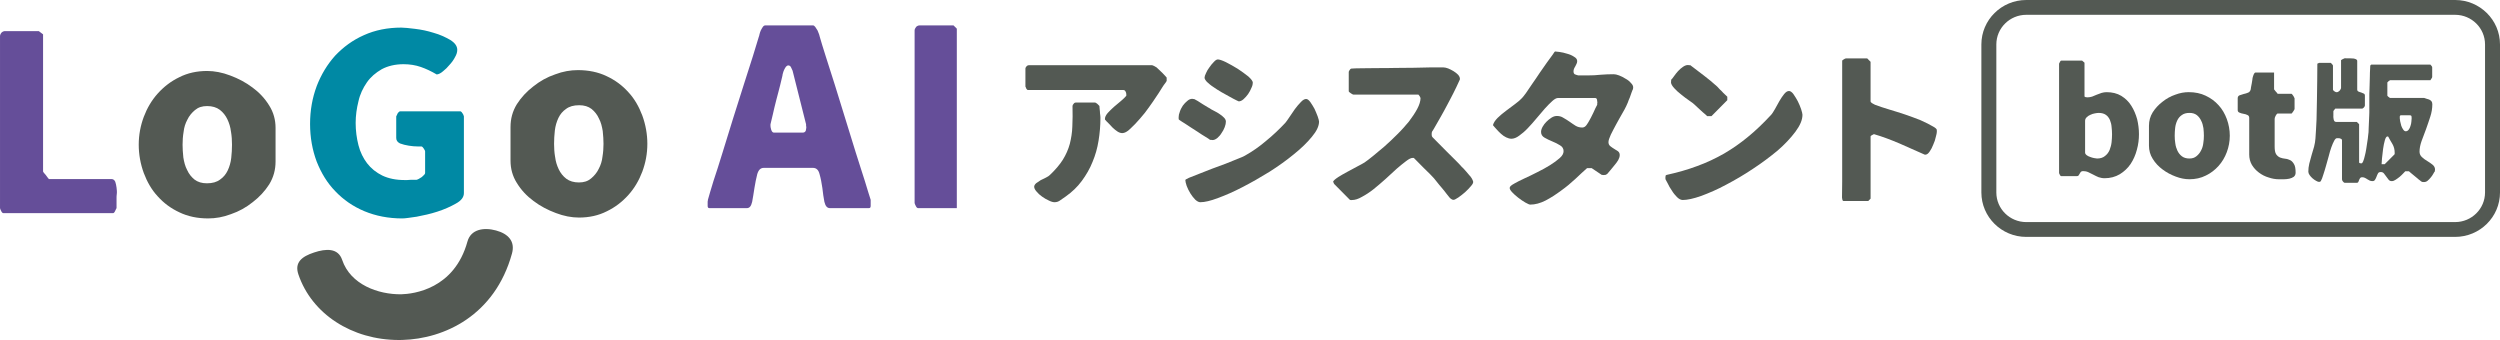 <svg width="375" height="51" viewBox="0 0 375 51" fill="none" xmlns="http://www.w3.org/2000/svg">
<g clip-path="url(#clip0_166_679)">
<path d="M6.46 5.154V25.73C6.46 25.73 6.498 25.806 6.575 25.918C6.69 26.029 6.763 26.143 6.84 26.218C6.917 26.292 6.992 26.445 7.145 26.631C7.26 26.781 7.333 26.858 7.333 26.858H16.723C16.99 26.858 17.178 27.008 17.292 27.27C17.369 27.535 17.445 27.797 17.482 28.138C17.52 28.474 17.559 28.778 17.52 29.077C17.482 29.379 17.482 29.531 17.482 29.604V31.223C17.482 31.223 17.405 31.334 17.292 31.598C17.18 31.863 17.063 31.974 16.952 31.974H0.494C0.457 31.974 0.417 31.939 0.342 31.902C0.305 31.825 0.227 31.788 0.227 31.751C0.19 31.675 0.15 31.6 0.075 31.45C0.038 31.301 0.002 31.224 0.002 31.224V5.418C0.002 5.267 0.075 5.078 0.229 4.89C0.382 4.741 0.574 4.665 0.762 4.665H5.817L6.464 5.154H6.46Z" fill="#654E99"/>
<path d="M47.494 12.94C48.178 11.173 49.09 9.668 50.269 8.352C51.486 7.072 52.89 6.021 54.601 5.267C56.275 4.514 58.138 4.14 60.189 4.14C60.644 4.14 61.328 4.216 62.242 4.326C63.192 4.439 64.106 4.627 65.055 4.927C66.007 5.191 66.804 5.567 67.526 5.982C68.248 6.432 68.59 6.921 68.59 7.485C68.59 7.826 68.477 8.2 68.25 8.575C68.06 8.953 67.795 9.329 67.451 9.703C67.148 10.081 66.804 10.417 66.464 10.681C66.119 10.981 65.817 11.132 65.512 11.171C64.677 10.681 63.878 10.304 63.117 10.043C62.359 9.779 61.483 9.63 60.533 9.63C59.279 9.63 58.175 9.893 57.264 10.38C56.352 10.907 55.592 11.547 55.022 12.375C54.453 13.203 53.994 14.142 53.768 15.195C53.501 16.25 53.349 17.341 53.349 18.431C53.349 19.635 53.501 20.725 53.768 21.778C54.033 22.833 54.49 23.735 55.062 24.487C55.669 25.278 56.429 25.879 57.343 26.331C58.292 26.781 59.394 27.008 60.725 27.008H61.069C61.257 27.008 61.449 26.971 61.602 26.971H62.474C62.664 26.934 62.933 26.783 63.273 26.556C63.578 26.294 63.767 26.106 63.767 25.955V22.721C63.767 22.608 63.69 22.494 63.58 22.308C63.465 22.121 63.35 22.007 63.235 21.968H62.666C62.248 21.968 61.829 21.931 61.334 21.854C60.84 21.778 60.423 21.668 60.005 21.518C59.623 21.33 59.434 21.067 59.434 20.69V17.456L59.548 17.229C59.586 17.078 59.663 17.002 59.701 16.928C59.738 16.89 59.778 16.855 59.853 16.779C59.891 16.742 59.968 16.703 59.968 16.703H69.091C69.091 16.703 69.126 16.74 69.203 16.779C69.28 16.855 69.318 16.89 69.318 16.928C69.395 17.004 69.433 17.078 69.508 17.229C69.546 17.38 69.585 17.456 69.585 17.456V28.964C69.585 29.564 69.203 30.095 68.368 30.545C67.569 30.995 66.657 31.408 65.593 31.749C64.569 32.086 63.504 32.313 62.513 32.503C61.489 32.651 60.765 32.765 60.347 32.765C58.257 32.765 56.358 32.389 54.645 31.675C52.934 30.96 51.492 29.944 50.311 28.703C49.094 27.462 48.182 25.957 47.498 24.227C46.851 22.496 46.511 20.615 46.511 18.585C46.511 16.556 46.851 14.673 47.498 12.942L47.494 12.94Z" fill="#0089A4"/>
<path d="M26.928 31.86C25.634 31.26 24.572 30.469 23.658 29.453C22.744 28.474 22.062 27.27 21.567 25.953C21.073 24.601 20.81 23.17 20.81 21.706C20.81 20.241 21.075 18.846 21.567 17.529C22.064 16.213 22.746 15.048 23.658 14.031C24.572 13.017 25.636 12.187 26.89 11.586C28.144 10.946 29.549 10.646 31.072 10.646C32.174 10.646 33.353 10.873 34.529 11.323C35.746 11.774 36.885 12.377 37.876 13.128C38.901 13.878 39.74 14.782 40.385 15.835C41.029 16.853 41.334 17.981 41.334 19.184V24.223C41.334 25.464 41.029 26.593 40.385 27.648C39.738 28.662 38.901 29.564 37.914 30.318C36.925 31.109 35.861 31.71 34.644 32.123C33.465 32.573 32.326 32.763 31.224 32.763C29.626 32.763 28.184 32.463 26.928 31.86ZM34.644 19.748C34.567 19.071 34.377 18.468 34.112 17.904C33.845 17.34 33.465 16.851 32.973 16.473C32.476 16.098 31.833 15.91 31.072 15.91C30.31 15.91 29.741 16.098 29.248 16.511C28.793 16.888 28.372 17.378 28.109 17.942C27.804 18.505 27.612 19.108 27.539 19.785C27.424 20.463 27.387 21.101 27.387 21.704C27.387 22.267 27.424 22.907 27.501 23.62C27.614 24.297 27.767 24.937 28.071 25.501C28.336 26.102 28.718 26.554 29.173 26.932C29.667 27.308 30.275 27.495 31.036 27.495C31.873 27.495 32.518 27.308 33.014 26.932C33.509 26.591 33.887 26.141 34.154 25.577C34.419 25.014 34.609 24.373 34.686 23.696C34.763 23.019 34.8 22.342 34.8 21.704C34.8 21.066 34.763 20.423 34.648 19.746L34.644 19.748Z" fill="#535953"/>
<path d="M90.984 11.419C92.278 12.02 93.34 12.811 94.254 13.827C95.168 14.806 95.85 16.009 96.345 17.327C96.839 18.679 97.102 20.11 97.102 21.574C97.102 23.039 96.837 24.434 96.345 25.752C95.848 27.067 95.166 28.232 94.254 29.249C93.34 30.263 92.276 31.093 91.022 31.694C89.767 32.334 88.363 32.634 86.84 32.634C85.738 32.634 84.559 32.407 83.382 31.956C82.166 31.506 81.026 30.903 80.035 30.152C79.011 29.402 78.172 28.498 77.527 27.445C76.882 26.427 76.578 25.299 76.578 24.096V19.057C76.578 17.816 76.882 16.687 77.527 15.632C78.174 14.618 79.011 13.716 79.998 12.962C80.987 12.171 82.051 11.57 83.267 11.157C84.446 10.707 85.586 10.517 86.688 10.517C88.286 10.517 89.728 10.817 90.984 11.419ZM83.267 23.53C83.345 24.207 83.534 24.81 83.8 25.374C84.067 25.938 84.446 26.427 84.939 26.805C85.436 27.18 86.078 27.368 86.84 27.368C87.602 27.368 88.171 27.18 88.664 26.767C89.119 26.39 89.54 25.9 89.803 25.337C90.108 24.773 90.3 24.17 90.373 23.493C90.487 22.815 90.525 22.177 90.525 21.574C90.525 21.011 90.487 20.371 90.41 19.658C90.298 18.981 90.145 18.341 89.841 17.777C89.576 17.176 89.194 16.724 88.739 16.346C88.244 15.97 87.637 15.783 86.876 15.783C86.039 15.783 85.394 15.97 84.897 16.346C84.403 16.687 84.025 17.137 83.758 17.701C83.493 18.265 83.303 18.904 83.226 19.582C83.149 20.259 83.111 20.936 83.111 21.574C83.111 22.212 83.149 22.855 83.263 23.532L83.267 23.53Z" fill="#535953"/>
<path d="M59.847 51C52.783 51 46.756 47.089 44.754 41.146C44.151 39.353 45.288 38.474 47.102 37.876C48.912 37.269 50.718 37.187 51.323 38.98C52.568 42.683 56.721 44.184 60.183 44.143C62.017 44.094 68.149 43.374 70.119 36.225C70.621 34.399 72.554 34.065 74.4 34.569C76.243 35.067 77.302 36.204 76.797 38.028C74.235 47.324 66.634 50.82 60.375 50.992C60.199 50.996 60.023 51 59.845 51H59.847Z" fill="#535953"/>
<path d="M106.147 30.238C106.185 30.124 106.185 30.011 106.185 29.974C106.337 29.369 106.644 28.425 107.024 27.141C107.443 25.894 107.9 24.462 108.397 22.837C108.893 21.212 109.425 19.552 109.961 17.777C110.533 16.004 111.069 14.305 111.563 12.717C112.06 11.132 112.517 9.697 112.938 8.413C113.32 7.129 113.625 6.185 113.814 5.543C113.852 5.467 113.892 5.316 113.929 5.128C113.969 4.94 114.044 4.751 114.119 4.563C114.234 4.375 114.309 4.185 114.426 4.034C114.54 3.883 114.655 3.807 114.807 3.807H121.942C122.057 3.807 122.17 3.883 122.285 4.034C122.399 4.185 122.514 4.373 122.629 4.563C122.706 4.751 122.781 4.94 122.856 5.128C122.896 5.316 122.971 5.467 122.971 5.543C123.163 6.185 123.43 7.129 123.849 8.413C124.269 9.697 124.726 11.132 125.222 12.717C125.719 14.303 126.253 16.002 126.787 17.777C127.321 19.552 127.855 21.212 128.351 22.837C128.885 24.46 129.305 25.894 129.724 27.141C130.106 28.425 130.411 29.369 130.602 29.974V30.88C130.602 31.107 130.525 31.221 130.335 31.221H124.498C124.077 31.221 123.812 30.919 123.659 30.277C123.545 29.672 123.43 28.956 123.355 28.2C123.24 27.445 123.125 26.765 122.933 26.123C122.781 25.481 122.439 25.18 121.942 25.18H114.578C114.084 25.18 113.779 25.481 113.587 26.123C113.433 26.765 113.28 27.445 113.166 28.2C113.051 28.956 112.938 29.672 112.823 30.277C112.671 30.919 112.442 31.221 112.022 31.221H106.414C106.225 31.221 106.147 31.107 106.147 30.88V30.238ZM115.684 19.478C115.799 19.779 115.913 19.893 116.103 19.893H120.413C120.643 19.893 120.795 19.779 120.872 19.592C120.912 19.364 120.949 19.177 120.949 19.063C120.949 19.026 120.912 18.95 120.912 18.836V18.646L118.888 10.605C118.851 10.492 118.774 10.341 118.661 10.114C118.584 9.926 118.431 9.812 118.239 9.812C118.125 9.812 118.012 9.889 117.897 10C117.783 10.151 117.707 10.302 117.63 10.454C117.553 10.642 117.476 10.793 117.44 10.983C117.401 11.134 117.363 11.247 117.363 11.361C117.286 11.625 117.173 12.116 117.019 12.796C116.829 13.475 116.677 14.193 116.447 14.986C116.257 15.741 116.066 16.495 115.913 17.213C115.761 17.893 115.646 18.384 115.571 18.648V18.912C115.571 19.026 115.609 19.214 115.686 19.478H115.684Z" fill="#654E99"/>
<path d="M143.523 4.3V31.218H137.686C137.648 31.218 137.609 31.181 137.534 31.142C137.496 31.066 137.419 31.029 137.419 30.991C137.381 30.915 137.344 30.841 137.269 30.69C137.229 30.539 137.191 30.463 137.191 30.463V4.565C137.191 4.414 137.269 4.226 137.419 4.036C137.573 3.885 137.763 3.809 137.953 3.809H143.027L143.521 4.3H143.523Z" fill="#654E99"/>
<path d="M165.743 17.826C165.743 17.571 165.87 17.291 166.147 16.961C166.424 16.655 166.726 16.35 167.104 16.019C167.456 15.714 167.81 15.409 168.164 15.129C168.517 14.823 168.795 14.569 168.946 14.363V14.109C168.946 13.982 168.896 13.829 168.819 13.702C168.744 13.549 168.617 13.498 168.441 13.498H154.14C154.114 13.498 154.09 13.473 154.065 13.422C154.015 13.396 153.99 13.345 153.964 13.345C153.964 13.294 153.914 13.218 153.889 13.142C153.839 13.066 153.813 13.015 153.813 12.989V10.29C153.813 10.163 153.889 10.061 153.99 9.934C154.09 9.832 154.191 9.781 154.318 9.781H172.807C172.856 9.781 172.957 9.832 173.135 9.908C173.286 9.985 173.412 10.061 173.487 10.112C173.588 10.214 173.715 10.341 173.891 10.493C174.067 10.672 174.245 10.824 174.395 10.977C174.571 11.155 174.698 11.282 174.825 11.435C174.951 11.562 175.001 11.639 175.001 11.639V12.148C175.001 12.148 174.925 12.249 174.799 12.453C174.649 12.631 174.496 12.86 174.32 13.14C174.168 13.394 173.966 13.674 173.79 13.98C173.588 14.259 173.438 14.514 173.311 14.694C173.11 14.999 172.807 15.457 172.378 16.043C171.974 16.63 171.519 17.215 171.015 17.775C170.536 18.335 170.032 18.871 169.553 19.304C169.098 19.762 168.669 19.967 168.342 19.967C168.115 19.967 167.889 19.891 167.636 19.738C167.383 19.56 167.132 19.382 166.904 19.153C166.677 18.924 166.451 18.695 166.25 18.464C166.022 18.261 165.872 18.082 165.745 17.93V17.828L165.743 17.826ZM155.428 27.48C155.629 27.327 155.857 27.174 156.108 27.022C156.385 26.895 156.638 26.767 156.891 26.64C157.168 26.513 157.37 26.36 157.497 26.233C158.304 25.47 158.96 24.704 159.439 23.941C159.894 23.203 160.246 22.412 160.474 21.572C160.675 20.756 160.826 19.891 160.851 18.95C160.901 18.031 160.901 17.014 160.877 15.894C160.877 15.792 160.952 15.665 161.053 15.561C161.128 15.434 161.255 15.383 161.382 15.383H164.232C164.333 15.383 164.459 15.459 164.61 15.587C164.762 15.739 164.863 15.841 164.912 15.892C164.912 15.941 164.912 16.045 164.938 16.223C164.964 16.375 164.964 16.554 164.988 16.732C164.988 16.935 165.013 17.088 165.037 17.268C165.037 17.421 165.063 17.523 165.063 17.573V17.752C165.063 18.871 164.962 19.993 164.786 21.087C164.61 22.209 164.307 23.277 163.878 24.295C163.474 25.315 162.921 26.256 162.264 27.149C161.609 28.04 160.8 28.803 159.868 29.467C159.591 29.645 159.338 29.848 159.061 30.026C158.81 30.23 158.507 30.332 158.179 30.332C157.952 30.332 157.675 30.255 157.321 30.077C156.969 29.925 156.64 29.721 156.312 29.492C155.983 29.263 155.706 29.009 155.479 28.729C155.252 28.474 155.127 28.22 155.127 28.014C155.127 27.836 155.228 27.658 155.43 27.48H155.428Z" fill="#535953"/>
<path d="M176.797 17.752V17.574C176.797 17.345 176.848 17.065 176.973 16.759C177.074 16.428 177.25 16.123 177.426 15.843C177.628 15.563 177.855 15.334 178.106 15.129C178.334 14.925 178.585 14.823 178.838 14.823C178.864 14.823 178.913 14.823 178.989 14.849C179.089 14.849 179.139 14.874 179.165 14.874C179.266 14.925 179.416 15.027 179.669 15.154C179.897 15.307 180.15 15.46 180.427 15.64C180.704 15.792 180.957 15.945 181.182 16.098C181.435 16.225 181.586 16.327 181.687 16.403C181.813 16.454 181.989 16.556 182.217 16.683C182.468 16.81 182.696 16.937 182.949 17.116C183.2 17.268 183.404 17.446 183.605 17.65C183.781 17.828 183.882 18.032 183.882 18.235C183.882 18.464 183.833 18.744 183.706 19.075C183.58 19.406 183.429 19.686 183.228 19.965C183.052 20.271 182.824 20.5 182.597 20.703C182.345 20.907 182.118 21.009 181.865 21.009C181.839 21.009 181.79 21.009 181.689 20.983H181.513C181.386 20.882 181.135 20.703 180.781 20.5C180.427 20.296 180.049 20.042 179.671 19.787C179.268 19.533 178.915 19.302 178.561 19.073C178.207 18.844 177.956 18.691 177.829 18.59C177.78 18.564 177.703 18.513 177.628 18.462C177.527 18.386 177.426 18.335 177.299 18.259C177.198 18.182 177.098 18.131 176.997 18.055C176.922 18.004 176.846 17.953 176.821 17.928C176.821 17.902 176.821 17.852 176.795 17.75L176.797 17.752ZM178.362 26.664C178.739 26.511 179.244 26.308 179.849 26.078C180.429 25.849 181.085 25.595 181.792 25.315C182.498 25.061 183.178 24.806 183.859 24.55C184.513 24.295 185.121 24.041 185.625 23.837C186.155 23.634 186.507 23.481 186.735 23.352C187.87 22.716 188.928 21.978 189.937 21.111C190.97 20.271 191.903 19.378 192.788 18.437C192.938 18.259 193.142 17.979 193.393 17.597C193.67 17.19 193.947 16.781 194.226 16.376C194.528 15.969 194.831 15.61 195.134 15.305C195.411 15 195.688 14.847 195.915 14.847C196.117 14.847 196.319 15 196.546 15.305C196.748 15.61 196.975 15.941 197.177 16.325C197.353 16.732 197.531 17.114 197.656 17.472C197.782 17.854 197.857 18.108 197.857 18.235C197.857 18.899 197.503 19.662 196.797 20.502C196.117 21.342 195.209 22.234 194.097 23.125C193.013 24.015 191.777 24.908 190.414 25.773C189.051 26.613 187.714 27.378 186.379 28.065C185.067 28.752 183.831 29.287 182.721 29.696C181.586 30.128 180.704 30.332 180.047 30.332C179.819 30.332 179.568 30.205 179.289 29.95C179.012 29.67 178.785 29.365 178.557 29.009C178.33 28.652 178.154 28.271 178.002 27.889C177.875 27.505 177.8 27.202 177.8 26.998C177.8 26.948 177.976 26.846 178.356 26.666L178.362 26.664ZM180.909 10.952C181.036 10.646 181.212 10.364 181.439 10.061C181.641 9.756 181.869 9.501 182.096 9.272C182.324 9.018 182.525 8.916 182.676 8.916C182.903 8.916 183.307 9.043 183.886 9.323C184.466 9.629 185.047 9.934 185.653 10.316C186.232 10.699 186.762 11.081 187.241 11.463C187.694 11.87 187.922 12.177 187.922 12.404C187.922 12.582 187.872 12.862 187.72 13.169C187.593 13.5 187.417 13.806 187.215 14.111C187.014 14.391 186.786 14.645 186.535 14.874C186.282 15.103 186.031 15.205 185.803 15.205C185.803 15.205 185.676 15.154 185.425 15.027C185.148 14.9 184.846 14.722 184.466 14.518C184.088 14.315 183.659 14.085 183.23 13.831C182.775 13.577 182.371 13.297 181.993 13.042C181.59 12.788 181.287 12.508 181.034 12.279C180.806 12.024 180.682 11.821 180.682 11.643C180.682 11.49 180.757 11.259 180.909 10.956V10.952Z" fill="#535953"/>
<path d="M200.694 26.587C201.097 26.333 201.576 26.053 202.106 25.771C202.636 25.491 203.141 25.211 203.619 24.957C204.098 24.702 204.452 24.524 204.68 24.372C204.982 24.168 205.411 23.837 205.916 23.43C206.446 22.997 207.026 22.512 207.657 21.978C208.288 21.418 208.917 20.831 209.548 20.194C210.202 19.558 210.784 18.897 211.314 18.261C211.818 17.597 212.248 16.961 212.576 16.35C212.904 15.739 213.08 15.18 213.08 14.696L213.005 14.543C212.98 14.467 212.93 14.391 212.904 14.365C212.879 14.314 212.855 14.289 212.804 14.238C212.778 14.213 212.754 14.187 212.754 14.187H202.992C202.943 14.187 202.791 14.111 202.614 13.983C202.413 13.856 202.312 13.755 202.312 13.678V10.801C202.312 10.75 202.338 10.648 202.438 10.521C202.514 10.394 202.591 10.317 202.666 10.292C202.994 10.266 203.499 10.241 204.205 10.241C204.911 10.241 205.667 10.216 206.551 10.216C207.435 10.216 208.341 10.216 209.3 10.19C210.258 10.19 211.166 10.165 212.05 10.165C212.932 10.139 213.715 10.139 214.422 10.114H216.54C216.716 10.114 216.944 10.165 217.223 10.266C217.5 10.368 217.753 10.521 218.03 10.674C218.281 10.826 218.508 11.006 218.71 11.208C218.886 11.412 218.987 11.615 218.987 11.819C218.987 11.87 218.987 11.92 218.961 11.971C218.633 12.709 218.305 13.373 218.002 13.983C217.699 14.594 217.371 15.181 217.068 15.767C216.766 16.327 216.463 16.914 216.135 17.474C215.806 18.059 215.478 18.644 215.1 19.282C214.974 19.486 214.898 19.639 214.823 19.715C214.774 19.817 214.748 19.944 214.748 20.122C214.748 20.224 214.774 20.326 214.774 20.402C214.799 20.478 214.849 20.555 214.924 20.631C215.074 20.784 215.379 21.089 215.783 21.496C216.16 21.878 216.59 22.312 217.043 22.768C217.498 23.203 217.925 23.636 218.328 24.043C218.706 24.424 218.985 24.704 219.135 24.882C219.185 24.959 219.311 25.086 219.487 25.239C219.638 25.417 219.79 25.595 219.966 25.773C220.117 25.951 220.269 26.129 220.395 26.282C220.546 26.435 220.623 26.536 220.647 26.587C220.696 26.638 220.773 26.765 220.848 26.918C220.924 27.096 220.975 27.198 220.975 27.251C221.001 27.404 220.9 27.633 220.647 27.912C220.395 28.218 220.091 28.523 219.762 28.83C219.41 29.136 219.082 29.39 218.754 29.619C218.4 29.848 218.172 29.976 218.047 29.976C217.923 29.976 217.82 29.95 217.719 29.874C217.618 29.823 217.543 29.747 217.442 29.645C217.393 29.568 217.24 29.39 217.013 29.11C216.811 28.83 216.558 28.525 216.281 28.192C216.004 27.887 215.751 27.556 215.525 27.276C215.298 26.996 215.148 26.818 215.096 26.742C214.995 26.64 214.794 26.436 214.517 26.131C214.214 25.851 213.911 25.546 213.583 25.215C213.255 24.884 212.952 24.579 212.675 24.297C212.398 24.017 212.196 23.814 212.07 23.686H211.894C211.666 23.686 211.338 23.839 210.911 24.17C210.507 24.475 210.026 24.857 209.498 25.317C208.968 25.8 208.414 26.309 207.833 26.846C207.227 27.38 206.648 27.891 206.042 28.374C205.463 28.832 204.881 29.214 204.302 29.521C203.746 29.852 203.242 30.005 202.789 30.005H202.613C202.512 29.979 202.486 29.979 202.486 29.979L200.14 27.611C200.114 27.585 200.065 27.509 200.039 27.407C199.99 27.331 199.964 27.255 199.964 27.255C200.039 27.077 200.267 26.871 200.696 26.591L200.694 26.587Z" fill="#535953"/>
<path d="M227.147 27.531C227.55 27.302 228.055 27.047 228.66 26.765C229.265 26.485 229.922 26.18 230.603 25.824C231.283 25.493 231.914 25.137 232.494 24.781C233.073 24.424 233.554 24.066 233.957 23.71C234.361 23.354 234.537 23.023 234.537 22.665C234.537 22.306 234.361 22.003 234.007 21.799C233.655 21.57 233.275 21.392 232.848 21.214C232.418 21.036 232.041 20.858 231.689 20.654C231.334 20.451 231.158 20.171 231.158 19.789C231.158 19.56 231.234 19.304 231.386 19.024C231.538 18.744 231.74 18.49 231.965 18.261C232.193 18.032 232.444 17.826 232.721 17.65C232.998 17.472 233.277 17.395 233.528 17.395C233.88 17.395 234.209 17.472 234.511 17.675C234.84 17.853 235.142 18.059 235.445 18.262C235.748 18.491 236.05 18.67 236.353 18.873C236.655 19.051 236.984 19.128 237.336 19.128C237.589 19.128 237.791 19 237.967 18.771C238.143 18.517 238.295 18.288 238.396 18.084C238.446 18.008 238.523 17.855 238.647 17.626C238.748 17.397 238.875 17.168 239 16.914C239.126 16.659 239.227 16.405 239.328 16.199C239.454 15.97 239.53 15.818 239.581 15.716V15.538C239.607 15.436 239.607 15.385 239.607 15.385C239.607 15.283 239.581 15.156 239.555 14.978C239.53 14.8 239.429 14.698 239.253 14.698H233.704C233.477 14.698 233.174 14.851 232.846 15.156C232.492 15.461 232.14 15.845 231.736 16.278C231.358 16.736 230.929 17.245 230.474 17.756C230.045 18.29 229.592 18.773 229.163 19.233C228.733 19.691 228.306 20.048 227.877 20.353C227.473 20.658 227.07 20.811 226.718 20.811C226.464 20.811 226.187 20.735 225.934 20.608C225.657 20.48 225.404 20.302 225.153 20.073C224.925 19.869 224.698 19.64 224.496 19.41C224.269 19.18 224.093 18.951 223.942 18.773C224.043 18.392 224.294 18.035 224.649 17.677C225.026 17.321 225.432 16.965 225.885 16.634C226.34 16.278 226.793 15.945 227.248 15.614C227.703 15.283 228.055 14.978 228.308 14.698C228.435 14.571 228.636 14.314 228.913 13.933C229.19 13.526 229.493 13.093 229.847 12.559C230.201 12.05 230.579 11.513 230.957 10.928C231.36 10.368 231.714 9.859 232.041 9.376C232.393 8.89 232.672 8.509 232.899 8.203C233.101 7.873 233.227 7.72 233.253 7.72C233.354 7.72 233.582 7.745 233.934 7.796C234.286 7.847 234.666 7.924 235.043 8.051C235.447 8.153 235.799 8.305 236.102 8.509C236.43 8.687 236.58 8.916 236.58 9.172C236.58 9.325 236.531 9.478 236.479 9.579C236.43 9.707 236.353 9.809 236.303 9.936C236.228 10.037 236.177 10.165 236.102 10.317C236.052 10.445 236.026 10.572 236.026 10.701C236.026 10.93 236.102 11.057 236.203 11.134C236.329 11.185 236.505 11.261 236.733 11.312H238.145C238.8 11.312 239.456 11.286 240.111 11.21C240.742 11.159 241.397 11.134 242.054 11.134C242.255 11.134 242.532 11.185 242.861 11.312C243.189 11.439 243.492 11.592 243.818 11.797C244.146 11.975 244.423 12.179 244.625 12.433C244.853 12.662 244.977 12.866 244.977 13.095C244.977 13.171 244.952 13.248 244.952 13.349C244.902 13.426 244.851 13.579 244.75 13.833C244.675 14.087 244.574 14.342 244.473 14.622C244.346 14.902 244.245 15.156 244.17 15.387C244.069 15.642 243.994 15.794 243.943 15.896C243.816 16.176 243.614 16.558 243.312 17.067C243.009 17.576 242.732 18.112 242.429 18.646C242.127 19.18 241.874 19.715 241.622 20.198C241.395 20.684 241.27 21.066 241.27 21.32C241.27 21.549 241.346 21.753 241.522 21.905C241.698 22.058 241.899 22.185 242.101 22.312C242.329 22.44 242.53 22.567 242.706 22.694C242.882 22.847 242.96 23.025 242.96 23.254C242.96 23.483 242.884 23.739 242.732 24.019C242.556 24.299 242.378 24.554 242.153 24.808C241.951 25.062 241.749 25.317 241.547 25.546C241.346 25.775 241.195 25.953 241.092 26.08C240.991 26.157 240.891 26.208 240.815 26.233C240.715 26.233 240.588 26.259 240.461 26.259C240.436 26.259 240.412 26.233 240.335 26.233H240.26L238.746 25.215H238.066C237.587 25.648 236.982 26.182 236.325 26.818C235.645 27.454 234.939 28.042 234.155 28.602C233.4 29.161 232.616 29.672 231.835 30.079C231.028 30.486 230.27 30.69 229.54 30.69C229.414 30.69 229.163 30.588 228.808 30.385C228.456 30.181 228.077 29.927 227.724 29.647C227.372 29.367 227.044 29.087 226.793 28.807C226.516 28.502 226.415 28.273 226.464 28.12C226.49 27.967 226.718 27.764 227.145 27.535L227.147 27.531Z" fill="#535953"/>
<path d="M249.814 26.664C249.814 26.613 249.814 26.511 249.839 26.409C249.839 26.307 249.889 26.256 250.015 26.231C251.629 25.875 253.168 25.442 254.581 24.908C255.993 24.399 257.33 23.761 258.59 23.048C259.852 22.31 261.063 21.469 262.198 20.527C263.357 19.586 264.493 18.489 265.654 17.241C265.83 17.063 266.006 16.757 266.234 16.375C266.461 15.968 266.686 15.559 266.914 15.152C267.141 14.771 267.369 14.414 267.62 14.109C267.871 13.803 268.099 13.651 268.352 13.651C268.554 13.651 268.781 13.803 269.009 14.109C269.236 14.44 269.462 14.796 269.664 15.178C269.865 15.585 270.041 15.992 270.168 16.375C270.295 16.783 270.37 17.063 270.37 17.215C270.37 17.979 270.016 18.818 269.311 19.762C268.605 20.703 267.723 21.647 266.637 22.588C265.527 23.504 264.317 24.422 262.954 25.313C261.591 26.229 260.23 27.018 258.919 27.707C257.607 28.421 256.345 28.956 255.186 29.388C254.027 29.796 253.093 29.999 252.411 29.999C252.134 29.999 251.831 29.846 251.552 29.566C251.275 29.287 250.996 28.956 250.771 28.574C250.518 28.218 250.316 27.86 250.166 27.529C249.99 27.198 249.889 26.994 249.837 26.918C249.812 26.842 249.812 26.74 249.812 26.664H249.814ZM250.67 12.148V11.969C250.797 11.842 250.947 11.664 251.099 11.435C251.275 11.181 251.477 10.926 251.705 10.67C251.932 10.413 252.183 10.212 252.436 10.034C252.69 9.855 252.941 9.754 253.194 9.754C253.22 9.754 253.295 9.754 253.37 9.779H253.546C254.227 10.288 254.909 10.799 255.589 11.333C256.27 11.842 256.927 12.402 257.581 12.987C257.682 13.114 257.809 13.242 257.985 13.422C258.187 13.6 258.337 13.753 258.489 13.931C258.665 14.083 258.792 14.211 258.919 14.338C259.045 14.44 259.095 14.516 259.095 14.516V15.025L256.723 17.419H256.068C256.019 17.343 255.892 17.241 255.714 17.086C255.512 16.933 255.336 16.755 255.135 16.577C254.933 16.399 254.757 16.221 254.581 16.068C254.379 15.89 254.278 15.788 254.203 15.712C254.027 15.559 253.774 15.33 253.37 15.076C252.992 14.821 252.589 14.516 252.185 14.185C251.782 13.88 251.43 13.549 251.127 13.218C250.824 12.886 250.646 12.582 250.646 12.328C250.646 12.277 250.672 12.226 250.672 12.149L250.67 12.148Z" fill="#535953"/>
<path d="M276.327 27.251V9.092C276.327 9.092 276.353 9.067 276.403 9.016C276.478 8.965 276.504 8.939 276.553 8.914C276.579 8.888 276.628 8.863 276.729 8.812C276.83 8.787 276.879 8.761 276.879 8.761H280.082L280.586 9.27V15.203C280.586 15.305 280.687 15.407 280.863 15.508C281.065 15.61 281.192 15.687 281.241 15.712C281.898 15.966 282.628 16.195 283.385 16.426C284.167 16.655 284.95 16.91 285.731 17.164C286.538 17.444 287.32 17.724 288.077 18.029C288.833 18.362 289.539 18.717 290.17 19.1C290.346 19.227 290.473 19.329 290.498 19.406C290.524 19.456 290.524 19.584 290.524 19.789C290.524 19.916 290.475 20.171 290.374 20.527C290.299 20.909 290.172 21.291 289.996 21.672C289.846 22.079 289.668 22.412 289.44 22.743C289.238 23.048 289.011 23.201 288.809 23.201C288.76 23.201 288.708 23.201 288.659 23.175C287.423 22.616 286.162 22.056 284.926 21.521C283.664 20.985 282.404 20.502 281.091 20.12C281.091 20.12 281.016 20.171 280.839 20.247C280.663 20.324 280.588 20.4 280.588 20.476V29.797L280.236 30.154H276.553C276.452 30.154 276.377 30.077 276.351 29.925C276.325 29.747 276.302 29.67 276.302 29.645L276.327 27.251Z" fill="#535953"/>
<path d="M368.267 35.535H303.939C300.227 35.535 297.206 32.546 297.206 28.872V6.663C297.206 2.989 300.227 0 303.939 0H368.267C371.979 0 375 2.989 375 6.663V28.872C375 32.546 371.979 35.535 368.267 35.535ZM303.939 2.222C301.465 2.222 299.451 4.214 299.451 6.663V28.872C299.451 31.322 301.465 33.313 303.939 33.313H368.267C370.741 33.313 372.755 31.32 372.755 28.872V6.663C372.755 4.212 370.741 2.222 368.267 2.222H303.939Z" fill="#535953"/>
<path d="M312.137 25.775C312.069 25.841 312.024 25.931 311.957 26.041C311.911 26.129 311.868 26.219 311.8 26.307C311.733 26.374 311.666 26.419 311.553 26.419H309.173C309.152 26.419 309.128 26.397 309.084 26.376C309.063 26.331 309.039 26.309 309.017 26.288C308.995 26.243 308.95 26.2 308.928 26.11L308.861 25.977V9.538C308.861 9.538 308.883 9.495 308.928 9.427C308.95 9.339 308.995 9.27 309.017 9.249C309.039 9.204 309.063 9.182 309.084 9.137C309.13 9.116 309.152 9.092 309.173 9.092H312.317L312.675 9.403V14.424C312.675 14.512 312.742 14.557 312.876 14.579C313.011 14.602 313.102 14.602 313.145 14.602C313.369 14.602 313.594 14.557 313.818 14.491C314.065 14.402 314.289 14.312 314.514 14.203C314.761 14.115 314.985 14.025 315.232 13.937C315.479 13.87 315.727 13.825 315.974 13.825C316.827 13.825 317.568 14.003 318.197 14.381C318.803 14.759 319.319 15.248 319.701 15.869C320.082 16.47 320.373 17.157 320.575 17.89C320.755 18.646 320.844 19.402 320.844 20.136C320.844 20.87 320.755 21.668 320.53 22.467C320.328 23.246 320.013 23.956 319.588 24.601C319.161 25.221 318.623 25.734 317.972 26.133C317.299 26.532 316.536 26.734 315.681 26.734C315.367 26.734 315.052 26.668 314.783 26.578C314.514 26.466 314.245 26.333 313.998 26.2C313.729 26.067 313.482 25.933 313.234 25.822C312.987 25.71 312.718 25.665 312.449 25.665C312.315 25.665 312.202 25.71 312.135 25.777L312.137 25.775ZM314.247 17.002C314 17.047 313.776 17.113 313.551 17.225C313.325 17.313 313.147 17.448 312.989 17.603C312.831 17.759 312.764 17.938 312.764 18.137V22.868C312.764 23.023 312.831 23.134 312.989 23.267C313.124 23.379 313.304 23.467 313.505 23.534C313.707 23.622 313.909 23.667 314.111 23.712C314.312 23.755 314.471 23.778 314.56 23.778C315.054 23.778 315.458 23.645 315.748 23.401C316.063 23.158 316.287 22.868 316.445 22.49C316.579 22.134 316.692 21.756 316.738 21.336C316.783 20.913 316.805 20.514 316.805 20.136C316.805 19.779 316.783 19.425 316.738 19.047C316.716 18.67 316.625 18.337 316.49 18.002C316.356 17.691 316.154 17.425 315.907 17.247C315.638 17.047 315.278 16.937 314.807 16.937C314.651 16.937 314.471 16.959 314.245 17.004L314.247 17.002Z" fill="#535953"/>
<path d="M330.855 14.36C331.618 14.716 332.247 15.182 332.786 15.781C333.324 16.358 333.729 17.069 334.02 17.848C334.313 18.646 334.469 19.492 334.469 20.357C334.469 21.222 334.311 22.046 334.02 22.823C333.729 23.6 333.324 24.289 332.786 24.888C332.247 25.487 331.618 25.977 330.877 26.331C330.135 26.709 329.306 26.887 328.408 26.887C327.757 26.887 327.061 26.754 326.365 26.488C325.647 26.221 324.972 25.865 324.389 25.421C323.783 24.977 323.289 24.444 322.907 23.822C322.525 23.223 322.345 22.555 322.345 21.845V18.867C322.345 18.133 322.525 17.468 322.907 16.846C323.289 16.247 323.783 15.712 324.367 15.268C324.95 14.802 325.579 14.446 326.297 14.201C326.994 13.935 327.666 13.823 328.317 13.823C329.261 13.823 330.113 14.001 330.855 14.358V14.36ZM326.297 21.512C326.343 21.911 326.456 22.267 326.612 22.6C326.768 22.933 326.994 23.221 327.284 23.444C327.575 23.665 327.957 23.777 328.406 23.777C328.855 23.777 329.191 23.665 329.484 23.42C329.753 23.197 330 22.91 330.157 22.577C330.337 22.244 330.447 21.888 330.493 21.488C330.56 21.089 330.582 20.711 330.582 20.355C330.582 20.022 330.56 19.645 330.515 19.224C330.447 18.824 330.356 18.445 330.178 18.114C330.02 17.758 329.797 17.491 329.528 17.268C329.235 17.045 328.877 16.936 328.428 16.936C327.933 16.936 327.552 17.047 327.261 17.268C326.968 17.468 326.744 17.734 326.588 18.067C326.43 18.402 326.319 18.777 326.274 19.177C326.228 19.578 326.206 19.977 326.206 20.355C326.206 20.733 326.228 21.111 326.295 21.512H326.297Z" fill="#535953"/>
<path d="M341.111 13.404C341.111 13.404 341.133 13.449 341.2 13.516C341.268 13.582 341.313 13.649 341.335 13.694C341.38 13.76 341.448 13.827 341.537 13.917C341.604 14.005 341.649 14.074 341.649 14.074H343.736C343.758 14.074 343.782 14.117 343.871 14.207C343.938 14.318 343.983 14.385 344.029 14.43C344.051 14.475 344.096 14.541 344.118 14.608C344.163 14.675 344.185 14.72 344.185 14.741V16.362C344.185 16.385 344.163 16.428 344.118 16.495C344.096 16.561 344.051 16.607 344.029 16.651C343.983 16.695 343.94 16.785 343.871 16.873C343.782 16.984 343.758 17.029 343.736 17.029H341.649C341.604 17.029 341.537 17.072 341.491 17.141C341.446 17.209 341.378 17.297 341.333 17.386C341.289 17.497 341.244 17.585 341.22 17.673C341.196 17.761 341.198 17.828 341.198 17.851V21.983C341.198 22.518 341.266 22.894 341.422 23.138C341.58 23.361 341.758 23.516 342.005 23.628C342.253 23.716 342.5 23.782 342.769 23.806C343.038 23.827 343.309 23.917 343.532 24.027C343.758 24.139 343.936 24.338 344.094 24.604C344.274 24.892 344.342 25.315 344.342 25.892C344.342 26.159 344.252 26.358 344.072 26.513C343.892 26.648 343.669 26.736 343.4 26.803C343.153 26.848 342.86 26.891 342.591 26.891H341.873C341.333 26.891 340.817 26.803 340.302 26.625C339.764 26.47 339.291 26.225 338.842 25.89C338.415 25.579 338.057 25.18 337.786 24.736C337.517 24.27 337.383 23.757 337.383 23.181V17.695C337.383 17.474 337.294 17.317 337.114 17.25C336.934 17.162 336.732 17.096 336.53 17.072C336.305 17.029 336.103 16.984 335.925 16.896C335.745 16.83 335.656 16.697 335.656 16.518V14.743C335.656 14.52 335.745 14.387 335.925 14.299C336.105 14.232 336.307 14.166 336.554 14.099C336.779 14.054 337.003 13.988 337.205 13.899C337.406 13.833 337.541 13.655 337.608 13.41C337.608 13.365 337.63 13.255 337.654 13.077C337.699 12.899 337.721 12.7 337.766 12.5C337.788 12.3 337.834 12.122 337.855 11.944C337.877 11.789 337.877 11.678 337.901 11.633C337.901 11.611 337.923 11.545 337.946 11.476C337.968 11.388 338.014 11.298 338.035 11.21C338.081 11.122 338.124 11.032 338.17 10.965C338.237 10.899 338.283 10.877 338.35 10.877H341.111V13.41V13.404Z" fill="#535953"/>
<path d="M350.13 21.11C349.987 21.369 349.847 21.69 349.704 22.089C349.564 22.488 349.421 22.948 349.301 23.45C349.16 23.929 349.038 24.43 348.897 24.89C348.757 25.37 348.634 25.81 348.494 26.209C348.373 26.63 348.25 26.93 348.13 27.149C348.13 27.188 348.09 27.208 348.009 27.249C347.928 27.27 347.888 27.288 347.869 27.288C347.748 27.288 347.586 27.227 347.423 27.128C347.242 27.028 347.06 26.908 346.878 26.748C346.696 26.587 346.555 26.429 346.432 26.249C346.312 26.069 346.25 25.908 346.25 25.748C346.25 25.368 346.29 24.968 346.391 24.548C346.512 24.148 346.612 23.708 346.733 23.287C346.876 22.849 346.996 22.428 347.117 21.987C347.218 21.569 347.299 21.148 347.319 20.748C347.378 19.869 347.439 18.928 347.481 17.93C347.501 16.949 347.52 15.949 347.542 14.97C347.562 13.97 347.582 13.011 347.582 12.093C347.582 11.175 347.582 10.312 347.602 9.552L347.865 9.433H349.623C349.623 9.433 349.643 9.433 349.663 9.472L349.744 9.552C349.783 9.591 349.825 9.652 349.884 9.713C349.924 9.771 349.946 9.812 349.946 9.832V13.432C349.946 13.51 350.027 13.61 350.147 13.69C350.288 13.79 350.41 13.831 350.491 13.831C350.654 13.831 350.794 13.751 350.937 13.61C351.079 13.451 351.158 13.291 351.158 13.15V9.031C351.158 9.012 351.178 8.992 351.239 8.973C351.299 8.932 351.34 8.912 351.36 8.892C351.481 8.851 351.562 8.812 351.601 8.773C351.663 8.752 351.702 8.734 351.763 8.734C351.825 8.734 351.884 8.753 351.945 8.753H352.572C352.715 8.753 352.855 8.753 353.018 8.775C353.158 8.797 353.3 8.834 353.421 8.894C353.522 8.953 353.583 9.033 353.583 9.153V13.432C353.583 13.571 353.645 13.67 353.765 13.731C353.886 13.79 354.028 13.831 354.169 13.87C354.289 13.911 354.432 13.97 354.552 14.031C354.673 14.07 354.734 14.191 354.734 14.35V15.829C354.734 15.888 354.695 15.988 354.594 16.109C354.473 16.229 354.392 16.289 354.331 16.289H350.29L350.027 16.628C350.007 16.628 350.007 16.687 350.007 16.828V17.346C349.987 17.487 350.007 17.607 350.027 17.767C350.046 17.906 350.066 18.028 350.128 18.127C350.187 18.227 350.288 18.286 350.43 18.286H353.522L353.866 18.625V24.344C353.866 24.424 353.927 24.463 354.009 24.483C354.109 24.505 354.169 24.505 354.21 24.505C354.311 24.505 354.392 24.405 354.473 24.205C354.554 23.986 354.655 23.726 354.715 23.407C354.796 23.087 354.877 22.747 354.936 22.348C354.996 21.968 355.057 21.608 355.098 21.267C355.158 20.928 355.199 20.608 355.219 20.347C355.239 20.087 355.259 19.907 355.28 19.828C355.28 19.709 355.28 19.509 355.3 19.23C355.3 18.93 355.32 18.65 355.34 18.329C355.34 18.03 355.36 17.75 355.379 17.47C355.379 17.19 355.399 16.99 355.399 16.89V14.093C355.399 13.772 355.419 13.373 355.439 12.893C355.439 12.414 355.458 11.954 355.478 11.494C355.478 11.034 355.498 10.654 355.518 10.313C355.538 9.994 355.538 9.834 355.538 9.834L355.678 9.695H364.568C364.568 9.695 364.587 9.716 364.607 9.754C364.647 9.773 364.668 9.814 364.688 9.834C364.708 9.854 364.749 9.914 364.789 9.973C364.809 10.032 364.829 10.075 364.829 10.092V11.553C364.829 11.572 364.809 11.611 364.789 11.672C364.749 11.733 364.708 11.791 364.688 11.832C364.668 11.852 364.649 11.891 364.607 11.952C364.587 12.012 364.568 12.032 364.568 12.032H358.507C358.487 12.032 358.445 12.071 358.386 12.112C358.327 12.152 358.265 12.193 358.224 12.232C358.224 12.253 358.184 12.273 358.164 12.312C358.125 12.332 358.103 12.351 358.103 12.351V14.352C358.103 14.352 358.123 14.391 358.164 14.43C358.184 14.451 358.224 14.491 358.224 14.491C358.263 14.53 358.325 14.571 358.386 14.61C358.447 14.671 358.487 14.69 358.507 14.69H363.618C363.758 14.751 363.901 14.79 364.041 14.831C364.204 14.87 364.324 14.909 364.445 14.97C364.566 15.031 364.666 15.111 364.747 15.23C364.809 15.33 364.848 15.471 364.848 15.651C364.848 16.25 364.748 16.871 364.546 17.491C364.344 18.131 364.122 18.75 363.899 19.39C363.658 20.009 363.434 20.609 363.232 21.169C363.031 21.749 362.93 22.269 362.93 22.749C362.93 23.07 363.05 23.35 363.294 23.569C363.535 23.79 363.798 23.99 364.081 24.15C364.384 24.33 364.647 24.509 364.89 24.71C365.133 24.91 365.254 25.149 365.254 25.43C365.254 25.45 365.254 25.489 365.234 25.55V25.689C365.153 25.789 365.072 25.908 364.971 26.108C364.87 26.288 364.749 26.468 364.607 26.628C364.467 26.808 364.304 26.967 364.142 27.108C363.98 27.249 363.798 27.308 363.596 27.308C363.414 27.308 363.313 27.288 363.274 27.268C363.234 27.247 363.112 27.169 362.951 27.028C362.87 26.989 362.769 26.889 362.629 26.767C362.467 26.628 362.307 26.509 362.144 26.368C361.962 26.229 361.8 26.088 361.66 25.969C361.498 25.83 361.397 25.75 361.337 25.689H360.791C360.73 25.748 360.629 25.869 360.469 26.027C360.326 26.188 360.147 26.349 359.943 26.529C359.741 26.687 359.559 26.828 359.335 26.967C359.134 27.106 358.952 27.167 358.77 27.167C358.568 27.167 358.406 27.106 358.285 26.945C358.164 26.806 358.064 26.666 357.941 26.485C357.84 26.327 357.719 26.166 357.597 26.026C357.476 25.867 357.314 25.806 357.112 25.806C356.91 25.806 356.768 25.865 356.689 26.026C356.608 26.166 356.548 26.325 356.487 26.485C356.426 26.666 356.347 26.806 356.265 26.945C356.184 27.106 356.044 27.167 355.862 27.167C355.722 27.167 355.579 27.145 355.458 27.087C355.338 27.026 355.217 26.945 355.094 26.887C354.974 26.806 354.851 26.726 354.711 26.666C354.59 26.607 354.448 26.585 354.307 26.585C354.167 26.585 354.086 26.627 354.024 26.707C353.965 26.806 353.904 26.887 353.862 27.006C353.842 27.106 353.781 27.206 353.741 27.306C353.702 27.386 353.621 27.425 353.52 27.425H351.761C351.641 27.425 351.54 27.366 351.439 27.225C351.338 27.106 351.299 26.987 351.299 26.887V21.028C351.299 20.95 351.259 20.889 351.198 20.848C351.117 20.809 351.057 20.77 350.976 20.748C350.895 20.727 350.814 20.727 350.735 20.727H350.553C350.412 20.727 350.27 20.846 350.13 21.107V21.11ZM357.725 21.05C357.624 21.43 357.524 21.87 357.462 22.349C357.401 22.849 357.342 23.309 357.3 23.749C357.26 24.189 357.241 24.489 357.241 24.63H357.706L359.181 23.15C359.181 23.15 359.181 23.109 359.201 23.05V22.89C359.201 22.449 359.1 22.03 358.879 21.629C358.637 21.25 358.433 20.85 358.232 20.49C358.192 20.49 358.151 20.468 358.111 20.468C357.971 20.468 357.828 20.668 357.727 21.048L357.725 21.05ZM360.03 18.212C360.069 18.431 360.131 18.65 360.192 18.871C360.273 19.09 360.374 19.29 360.495 19.451C360.596 19.611 360.738 19.691 360.859 19.691C361.041 19.691 361.181 19.611 361.304 19.451C361.424 19.312 361.505 19.112 361.567 18.91C361.648 18.691 361.687 18.472 361.707 18.251C361.727 18.051 361.747 17.871 361.747 17.732C361.747 17.652 361.747 17.552 361.727 17.452C361.707 17.352 361.626 17.294 361.464 17.294H360.131C360.03 17.294 359.968 17.372 359.968 17.513V17.754C359.968 17.853 359.988 18.012 360.028 18.214L360.03 18.212Z" fill="#535953"/>
</g>
<defs>
<clipPath id="clip0_166_679">
<rect width="375" height="51" fill="white"/>
</clipPath>
</defs>
</svg>
